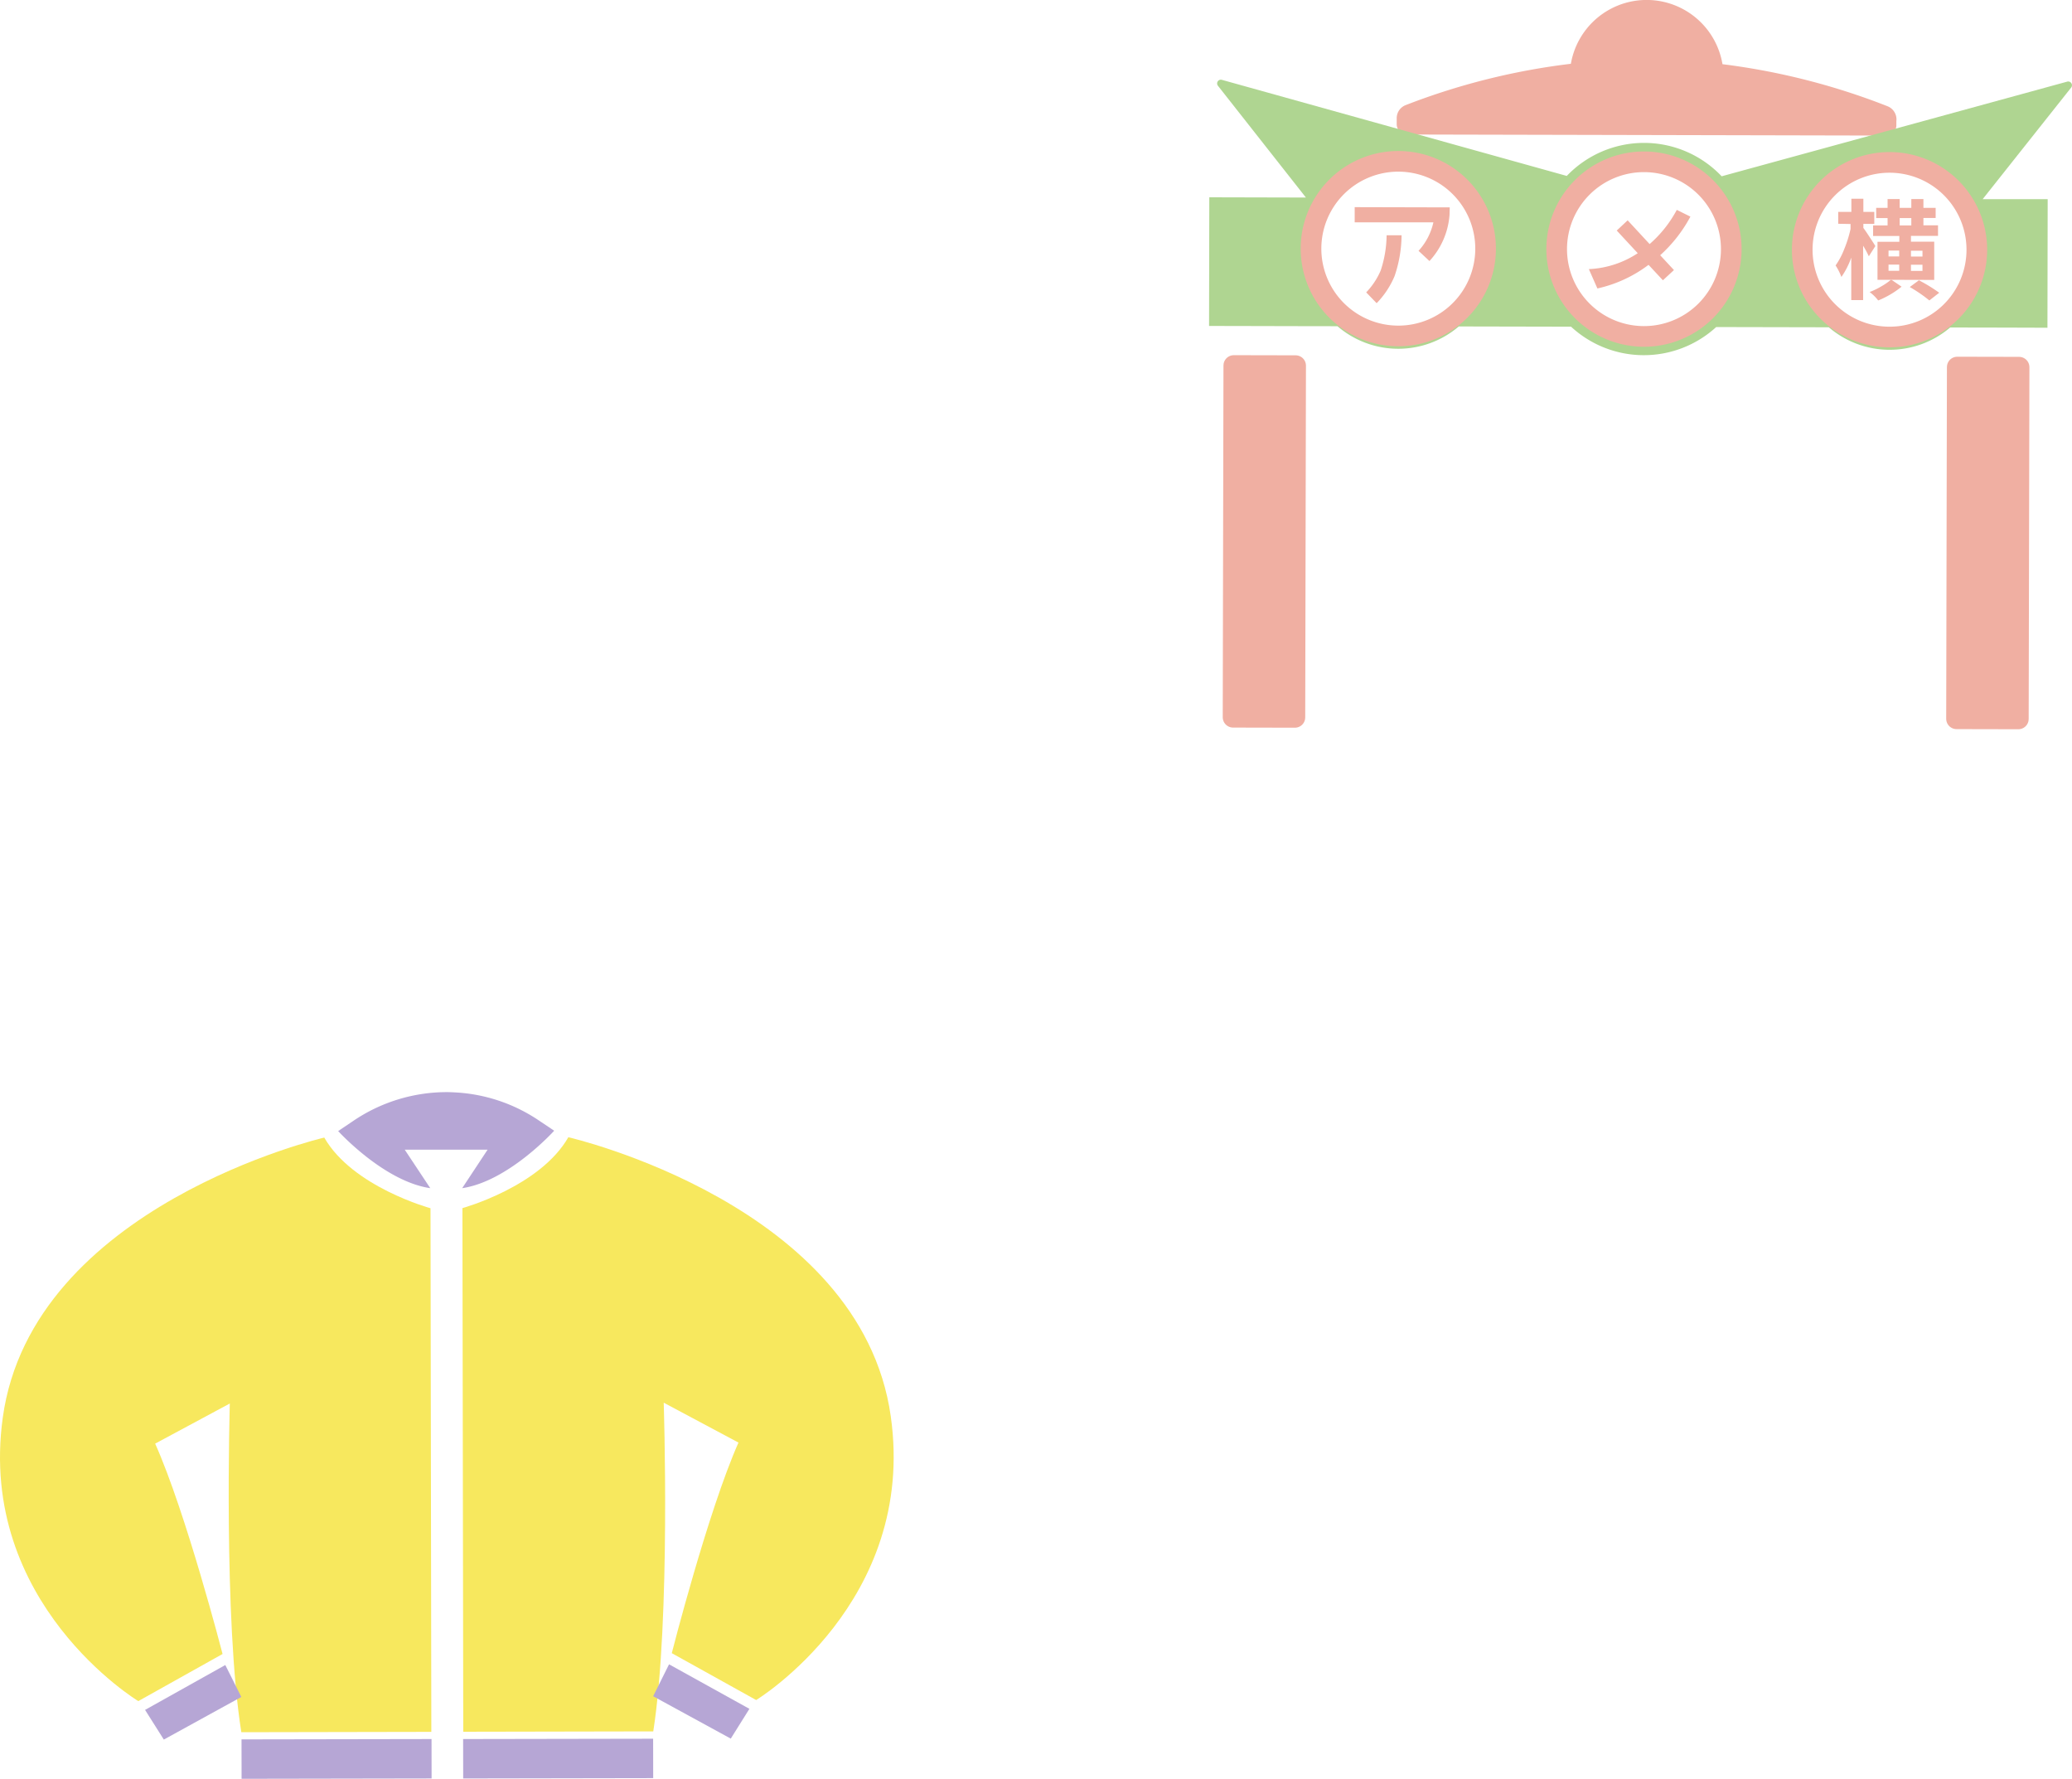 <svg xmlns="http://www.w3.org/2000/svg" width="174.582" height="149.844" viewBox="0 0 174.582 149.844"><g transform="translate(-978 -725.13)"><path d="M158.91,10.05v.5l-40.36-.09v-.5a.31.31,0,0,1,.19-.29,56.38,56.38,0,0,1,14.4-3.51,5.608,5.608,0,0,1,11.2.03,56.541,56.541,0,0,1,14.38,3.57.324.324,0,0,1,.2.29Z" transform="translate(978.003 725.13)" fill="#f0afa2" stroke="#f0afa2" stroke-linecap="round" stroke-linejoin="round" stroke-width="1.74"/><rect width="29.63" height="5.21" transform="translate(1142.852 785.68) rotate(-89.88)" fill="#f0afa2" stroke="#f0afa2" stroke-linecap="round" stroke-linejoin="round" stroke-width="1.74"/><rect width="29.63" height="5.21" transform="translate(1081.895 785.55) rotate(-89.88)" fill="#f0afa2" stroke="#f0afa2" stroke-linecap="round" stroke-linejoin="round" stroke-width="1.74"/><path d="M172.53,16.78h-5.48l7.44-9.38a.318.318,0,0,0-.29-.53l-29.14,7.98a9.008,9.008,0,0,0-13.05-.03l-29.08-8.1a.316.316,0,0,0-.3.52l7.4,9.4-8.14-.02-.02,10.84c2.97,0,7.85.02,10.82.02a7.853,7.853,0,0,0,10.22.02l9.46.02a9.032,9.032,0,0,0,12.23.03l9.49.02a7.865,7.865,0,0,0,10.22.02c2,0,6.2.01,8.2.02l.02-10.84Zm-34.01-3.15a7.358,7.358,0,1,1-6.99,9.68,7.4,7.4,0,0,1,6.99-9.68ZM117.79,28.3a7.351,7.351,0,0,1-7.34-7.37c.41-9.76,14.36-9.72,14.72.03a7.353,7.353,0,0,1-7.38,7.34Zm41.4.09a7.351,7.351,0,0,1-7.34-7.37c.41-9.76,14.36-9.72,14.72.03A7.353,7.353,0,0,1,159.19,28.39Z" transform="translate(978.003 725.13)" fill="#afd591"/><path d="M138.49,28.34A7.355,7.355,0,1,1,145.87,21,7.351,7.351,0,0,1,138.49,28.34Z" transform="translate(978.003 725.13)" fill="none" stroke="#f0afa2" stroke-linecap="round" stroke-linejoin="round" stroke-width="1.74"/><path d="M117.79,28.3a7.355,7.355,0,1,1,7.38-7.34A7.351,7.351,0,0,1,117.79,28.3Z" transform="translate(978.003 725.13)" fill="none" stroke="#f0afa2" stroke-linecap="round" stroke-linejoin="round" stroke-width="1.74"/><path d="M159.18,28.39a7.355,7.355,0,1,1,7.38-7.34A7.351,7.351,0,0,1,159.18,28.39Z" transform="translate(978.003 725.13)" fill="none" stroke="#f0afa2" stroke-linecap="round" stroke-linejoin="round" stroke-width="1.74"/><path d="M157.54,19.99c-.24-.37-.42-.63-.54-.79v-.34h.92V17.85H157V16.74h-1.01v1.11h-1.11v1l1.04.02v.42a10.271,10.271,0,0,1-.53,1.69,6.256,6.256,0,0,1-.73,1.38,5.161,5.161,0,0,1,.49.97,6.778,6.778,0,0,0,.83-1.63v3.58h1V20.7a8.553,8.553,0,0,1,.48.89l.55-.86c-.07-.13-.23-.37-.47-.74Z" transform="translate(978.003 725.13)" fill="#f0afa2"/><path d="M158.52,24.12a6.381,6.381,0,0,1-.99.48,3.73,3.73,0,0,1,.72.71,7.7,7.7,0,0,0,1.97-1.16l-.88-.6a5.2,5.2,0,0,1-.82.57Z" transform="translate(978.003 725.13)" fill="#f0afa2"/><path d="M162.97,20.36h-1.96v-.49h2.28v-.89h-1.23v-.62h1.03v-.85h-1.03v-.74h-1.02v.74h-.98v-.74h-1.02v.74h-.96v.86h.96v.62h-1.22v.89h2.21v.49h-1.84v3.2h1.16l3.62.01V20.37Zm-2.95,2.45h-.9v-.52h.9Zm0-1.21h-.9v-.49h.9Zm.04-3.23h.98v.62h-.98Zm1.92,4.45h-.97V22.3h.97Zm0-1.21h-.97v-.49h.97Z" transform="translate(978.003 725.13)" fill="#f0afa2"/><path d="M161.68,23.61l-.77.57a11.959,11.959,0,0,1,1.65,1.13l.83-.65a13.7,13.7,0,0,0-1.71-1.05Z" transform="translate(978.003 725.13)" fill="#f0afa2"/><path d="M120.44,21.99l-.92-.86a5.185,5.185,0,0,0,1.25-2.4h-6.63V17.45l8.01.02-.02.65a6.435,6.435,0,0,1-1.69,3.87Z" transform="translate(978.003 725.13)" fill="#f0afa2"/><path d="M115.99,25.54l-.88-.91a6.166,6.166,0,0,0,1.22-1.84,9.736,9.736,0,0,0,.5-2.97h1.26a10.862,10.862,0,0,1-.59,3.44,7.306,7.306,0,0,1-1.51,2.28Z" transform="translate(978.003 725.13)" fill="#f0afa2"/><path d="M142.41,18.24l-1.13-.56a10.143,10.143,0,0,1-2.29,2.88l-1.85-2-.92.86,1.77,1.91a8.121,8.121,0,0,1-4.12,1.34l.72,1.63a11.17,11.17,0,0,0,4.31-1.99l1.21,1.3.93-.86-1.16-1.25a11.922,11.922,0,0,0,2.55-3.26Z" transform="translate(978.003 725.13)" fill="#f0afa2"/><path d="M27.31,95.83S2.7,101.55.23,119.42c-2.16,15.67,11.42,23.88,11.42,23.88l7.1-3.97s-3.08-11.92-5.68-17.72l6.29-3.38s-.54,18.16.97,27.69l16.01-.03-.07-44.11s-6.56-1.78-8.95-5.95Z" transform="translate(978.003 725.13)" fill="#f7e85e"/><path d="M12.22,144.04l6.76-3.78,1.35,2.69-6.53,3.59Z" transform="translate(978.003 725.13)" fill="#b6a6d5"/><rect width="16.01" height="3.32" transform="translate(998.35 871.654) rotate(-0.1)" fill="#b6a6d5"/><path d="M47.89,95.8s24.63,5.64,27.16,23.5c2.22,15.66-11.34,23.91-11.34,23.91l-7.11-3.95s3.04-11.93,5.62-17.74l-6.3-3.36s.6,18.15-.88,27.69l-16.01.03-.07-44.11s6.55-1.8,8.93-5.98Z" transform="translate(978.003 725.13)" fill="#f7e85e"/><path d="M63.14,143.95l-6.77-3.75-1.34,2.69,6.54,3.57Z" transform="translate(978.003 725.13)" fill="#b6a6d5"/><rect width="16.01" height="3.32" transform="translate(1033.037 874.918) rotate(179.9)" fill="#b6a6d5"/><path d="M38.88,92.06c-.37-.03-.73-.05-1.09-.06a14.041,14.041,0,0,0-8.08,2.46l-1.22.82s3.85,4.24,7.76,4.81L34.1,96.85h6.98l-2.14,3.24c3.91-.58,7.75-4.84,7.75-4.84l-1.24-.83a13.919,13.919,0,0,0-6.58-2.36Z" transform="translate(978.003 725.13)" fill="#b6a6d5"/></g></svg>